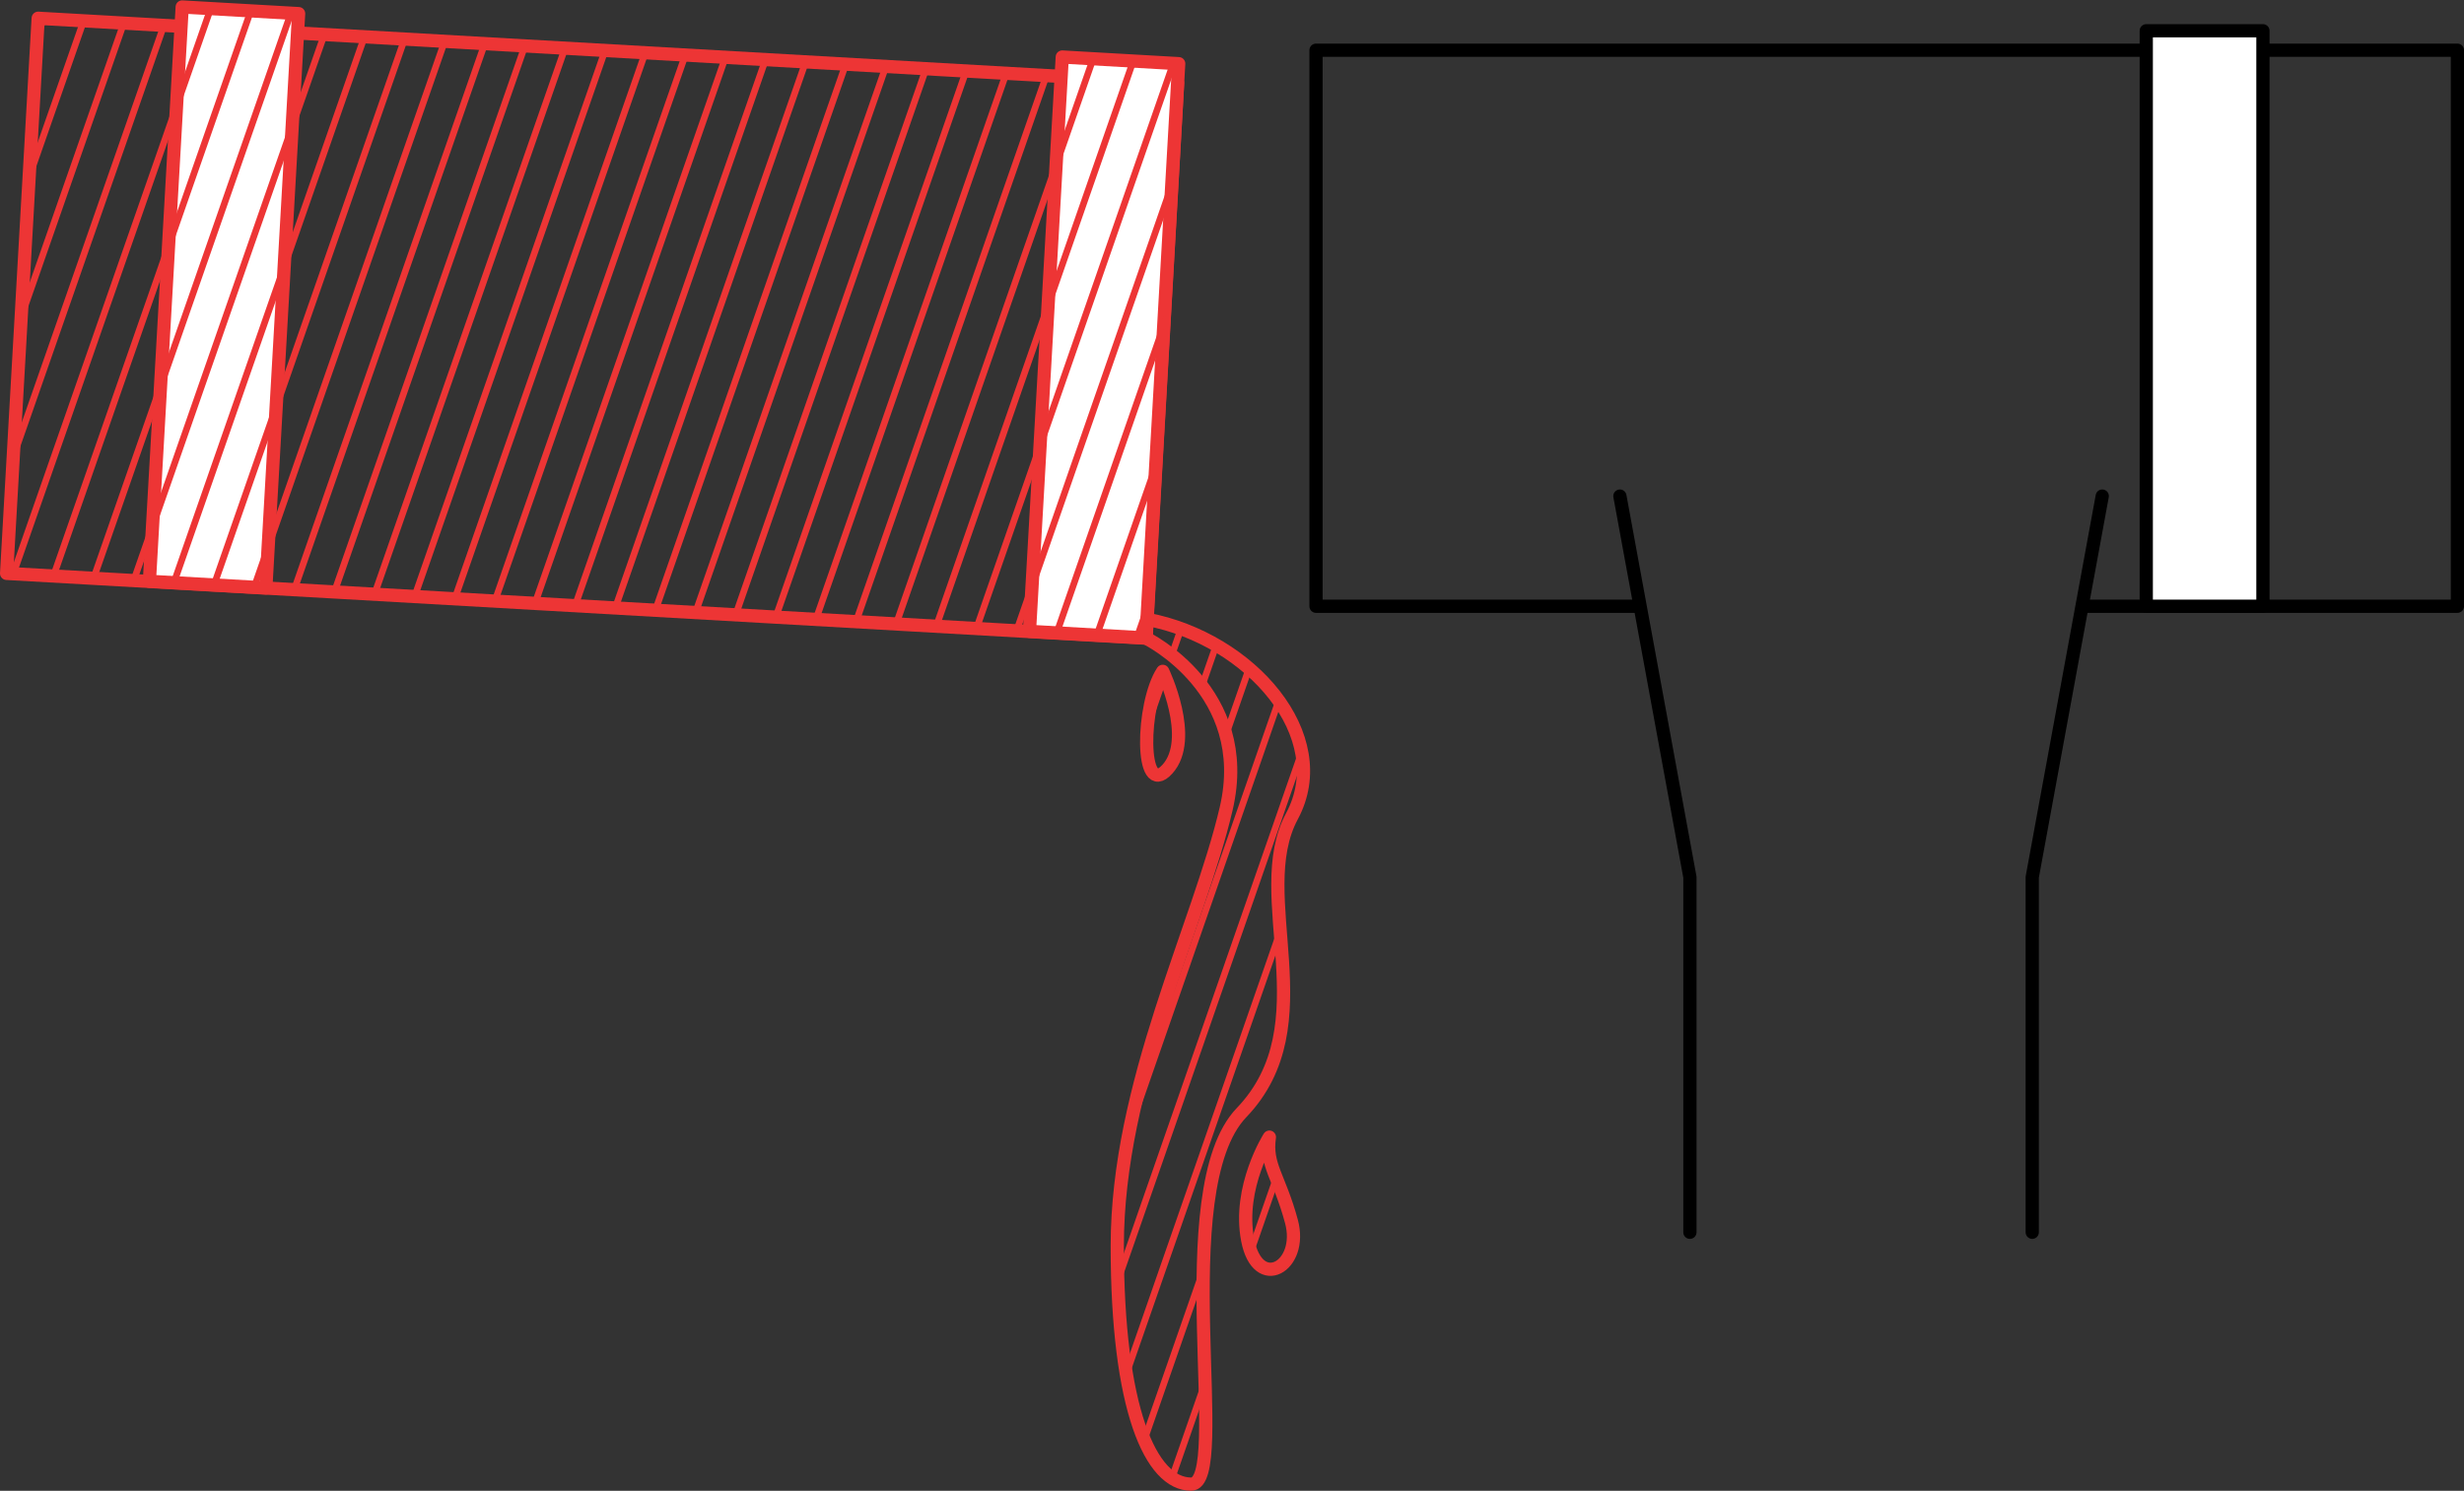 <svg xmlns="http://www.w3.org/2000/svg" xmlns:xlink="http://www.w3.org/1999/xlink" width="186.302" height="112.733" viewBox="0 0 186.302 112.733">
  <rect x="0" y="0" width="186.302" height="112.733" fill="#333333" stroke="none"/>
  <defs>
    <style>
      .cls-1, .cls-2, .cls-4, .cls-6, .cls-8 {
        fill: none;
      }

      .cls-2, .cls-3, .cls-6 {
        stroke: #000;
      }

      .cls-2, .cls-3, .cls-4, .cls-5, .cls-6, .cls-8 {
        stroke-linejoin: round;
      }

      .cls-3, .cls-5 {
        fill: #fff;
      }

      .cls-4, .cls-5, .cls-8 {
        stroke: #ed3535;
      }

      .cls-6 {
        stroke-linecap: round;
      }

      .cls-7 {
        clip-path: url(#clip-path);
      }

      .cls-8 {
        stroke-width: 0.5px;
      }
    </style>
    <clipPath id="clip-path">
      <path id="Path_269" data-name="Path 269" class="cls-1" d="M791.867,5638.1c-5.646,5.892-.744,28.093-3.813,28.093s-5.582-5.721-5.582-18,6.14-24.139,8.233-33.07-6.055-12.9-6.055-12.9h0l-8.807-.5-19.528-1.111L723.2,5598.73l-24.7-1.4,2.387-41.98,10.806.614.083-1.467,8.807.5-.083,1.467,57.735,3.284.083-1.468,8.807.5-2.39,42.021c7.841,1.485,14.206,8.841,10.95,14.888S798.286,5631.406,791.867,5638.1Zm2.107,1.853s-2.407,3.777-1.643,7.773,4.234,2.017,3.31-1.4S793.666,5642.084,793.974,5639.957Zm-7.716-27.83c2.093-2.3-.348-7.4-.348-7.4C784.3,5607.174,784.165,5614.43,786.258,5612.127Z"/>
    </clipPath>
  </defs>
  <g id="Group_1232" data-name="Group 1232" transform="translate(-697.996 -5554.009)">
    <path id="Path_262" data-name="Path 262" class="cls-2" d="M822.245,5599.854H797.5v-42.048H883.8v42.048H855.416"/>
    <rect id="Rectangle_32" data-name="Rectangle 32" class="cls-3" width="8.821" height="43.518" transform="translate(860.274 5556.336)"/>
    <path id="Path_263" data-name="Path 263" class="cls-4" d="M756.315,5600.658l28.336,1.611,2.387-41.98-86.155-4.9-2.387,41.98,24.7,1.4Z"/>
    <rect id="Rectangle_33" data-name="Rectangle 33" class="cls-5" width="8.821" height="43.518" transform="matrix(0.998, 0.057, -0.057, 0.998, 711.772, 5554.536)"/>
    <rect id="Rectangle_34" data-name="Rectangle 34" class="cls-5" width="8.821" height="43.518" transform="matrix(0.998, 0.057, -0.057, 0.998, 778.314, 5558.32)"/>
    <path id="Path_264" data-name="Path 264" class="cls-6" d="M820.476,5591.523l1.53,8.331,3.763,20.485v26.855"/>
    <path id="Path_265" data-name="Path 265" class="cls-6" d="M856.946,5591.523l-5.293,28.816v26.855"/>
    <path id="Path_266" data-name="Path 266" class="cls-4" d="M784.65,5602.269s8.148,3.973,6.055,12.9-8.233,20.791-8.233,33.07,2.512,18,5.582,18-1.833-22.2,3.814-28.093c6.418-6.7.558-16.373,3.814-22.419s-3.11-13.4-10.951-14.887Z"/>
    <path id="Path_267" data-name="Path 267" class="cls-4" d="M793.974,5640s-2.407,3.778-1.643,7.774,4.234,2.017,3.31-1.4S793.666,5642.128,793.974,5640Z"/>
    <path id="Path_268" data-name="Path 268" class="cls-4" d="M785.91,5604.777s2.442,5.093.349,7.4S784.3,5607.218,785.91,5604.777Z"/>
    <g id="Group_672" data-name="Group 672">
      <g id="Group_671" data-name="Group 671" class="cls-7">
        <g id="Group_670" data-name="Group 670">
          <line id="Line_20366" data-name="Line 20366" class="cls-8" x1="73.159" y2="210.388" transform="translate(803.579 5460.01)"/>
          <line id="Line_20367" data-name="Line 20367" class="cls-8" x1="73.166" y2="210.388" transform="translate(800.482 5460.01)"/>
          <line id="Line_20368" data-name="Line 20368" class="cls-8" x1="73.173" y2="210.388" transform="translate(797.386 5460.01)"/>
          <line id="Line_20369" data-name="Line 20369" class="cls-8" x1="73.18" y2="210.388" transform="translate(794.289 5460.01)"/>
          <line id="Line_20370" data-name="Line 20370" class="cls-8" x1="73.187" y2="210.388" transform="translate(791.192 5460.01)"/>
          <line id="Line_20371" data-name="Line 20371" class="cls-8" x1="73.194" y2="210.388" transform="translate(788.095 5460.01)"/>
          <line id="Line_20372" data-name="Line 20372" class="cls-8" x1="73.201" y2="210.388" transform="translate(784.999 5460.01)"/>
          <line id="Line_20373" data-name="Line 20373" class="cls-8" x1="73.208" y2="210.388" transform="translate(781.902 5460.01)"/>
          <line id="Line_20374" data-name="Line 20374" class="cls-8" x1="73.215" y2="210.388" transform="translate(778.805 5460.01)"/>
          <line id="Line_20375" data-name="Line 20375" class="cls-8" x1="73.222" y2="210.388" transform="translate(775.708 5460.01)"/>
          <line id="Line_20376" data-name="Line 20376" class="cls-8" x1="73.229" y2="210.388" transform="translate(772.611 5460.01)"/>
          <line id="Line_20377" data-name="Line 20377" class="cls-8" x1="73.236" y2="210.388" transform="translate(769.515 5460.01)"/>
          <line id="Line_20378" data-name="Line 20378" class="cls-8" x1="73.243" y2="210.388" transform="translate(766.418 5460.01)"/>
          <line id="Line_20379" data-name="Line 20379" class="cls-8" x1="73.25" y2="210.388" transform="translate(763.321 5460.01)"/>
          <line id="Line_20380" data-name="Line 20380" class="cls-8" x1="73.257" y2="210.388" transform="translate(760.224 5460.01)"/>
          <line id="Line_20381" data-name="Line 20381" class="cls-8" x1="73.264" y2="210.388" transform="translate(757.128 5460.01)"/>
          <line id="Line_20382" data-name="Line 20382" class="cls-8" x1="73.271" y2="210.388" transform="translate(754.031 5460.01)"/>
          <line id="Line_20383" data-name="Line 20383" class="cls-8" x1="73.278" y2="210.388" transform="translate(750.934 5460.01)"/>
          <line id="Line_20384" data-name="Line 20384" class="cls-8" x1="73.285" y2="210.388" transform="translate(747.837 5460.01)"/>
          <line id="Line_20385" data-name="Line 20385" class="cls-8" x1="73.292" y2="210.388" transform="translate(744.74 5460.01)"/>
          <line id="Line_20386" data-name="Line 20386" class="cls-8" x1="73.299" y2="210.388" transform="translate(741.644 5460.01)"/>
          <line id="Line_20387" data-name="Line 20387" class="cls-8" x1="73.306" y2="210.388" transform="translate(738.547 5460.01)"/>
          <line id="Line_20388" data-name="Line 20388" class="cls-8" x1="73.313" y2="210.388" transform="translate(735.45 5460.01)"/>
          <line id="Line_20389" data-name="Line 20389" class="cls-8" x1="73.32" y2="210.388" transform="translate(732.353 5460.01)"/>
          <line id="Line_20390" data-name="Line 20390" class="cls-8" x1="73.327" y2="210.388" transform="translate(729.257 5460.01)"/>
          <line id="Line_20391" data-name="Line 20391" class="cls-8" x1="73.334" y2="210.388" transform="translate(726.16 5460.01)"/>
          <line id="Line_20392" data-name="Line 20392" class="cls-8" x1="73.341" y2="210.388" transform="translate(723.063 5460.01)"/>
          <line id="Line_20393" data-name="Line 20393" class="cls-8" x1="73.348" y2="210.388" transform="translate(719.966 5460.01)"/>
          <line id="Line_20394" data-name="Line 20394" class="cls-8" x1="73.355" y2="210.388" transform="translate(716.87 5460.01)"/>
          <line id="Line_20395" data-name="Line 20395" class="cls-8" x1="73.362" y2="210.388" transform="translate(713.773 5460.01)"/>
          <line id="Line_20396" data-name="Line 20396" class="cls-8" x1="73.369" y2="210.388" transform="translate(710.676 5460.01)"/>
          <line id="Line_20397" data-name="Line 20397" class="cls-8" x1="73.377" y2="210.388" transform="translate(707.579 5460.01)"/>
          <line id="Line_20398" data-name="Line 20398" class="cls-8" x1="73.384" y2="210.388" transform="translate(704.482 5460.01)"/>
          <line id="Line_20399" data-name="Line 20399" class="cls-8" x1="73.391" y2="210.388" transform="translate(701.386 5460.01)"/>
          <line id="Line_20400" data-name="Line 20400" class="cls-8" x1="73.398" y2="210.388" transform="translate(698.289 5460.01)"/>
          <line id="Line_20401" data-name="Line 20401" class="cls-8" x1="73.405" y2="210.388" transform="translate(695.192 5460.01)"/>
          <line id="Line_20402" data-name="Line 20402" class="cls-8" x1="73.412" y2="210.388" transform="translate(692.095 5460.01)"/>
          <line id="Line_20403" data-name="Line 20403" class="cls-8" x1="73.419" y2="210.388" transform="translate(688.999 5460.01)"/>
          <line id="Line_20404" data-name="Line 20404" class="cls-8" x1="73.426" y2="210.388" transform="translate(685.902 5460.01)"/>
          <line id="Line_20405" data-name="Line 20405" class="cls-8" x1="73.433" y2="210.388" transform="translate(682.805 5460.01)"/>
          <line id="Line_20406" data-name="Line 20406" class="cls-8" x1="73.44" y2="210.388" transform="translate(679.708 5460.01)"/>
          <line id="Line_20407" data-name="Line 20407" class="cls-8" x1="73.447" y2="210.388" transform="translate(676.611 5460.01)"/>
          <line id="Line_20408" data-name="Line 20408" class="cls-8" x1="73.454" y2="210.388" transform="translate(673.515 5460.01)"/>
          <line id="Line_20409" data-name="Line 20409" class="cls-8" x1="73.461" y2="210.388" transform="translate(670.418 5460.01)"/>
          <line id="Line_20410" data-name="Line 20410" class="cls-8" x1="73.468" y2="210.388" transform="translate(667.321 5460.01)"/>
          <line id="Line_20411" data-name="Line 20411" class="cls-8" x1="73.475" y2="210.388" transform="translate(664.224 5460.01)"/>
          <line id="Line_20412" data-name="Line 20412" class="cls-8" x1="73.482" y2="210.388" transform="translate(661.128 5460.01)"/>
          <line id="Line_20413" data-name="Line 20413" class="cls-8" x1="73.489" y2="210.388" transform="translate(658.031 5460.01)"/>
          <line id="Line_20414" data-name="Line 20414" class="cls-8" x1="73.496" y2="210.388" transform="translate(654.934 5460.01)"/>
          <line id="Line_20415" data-name="Line 20415" class="cls-8" x1="73.503" y2="210.388" transform="translate(651.837 5460.01)"/>
          <line id="Line_20416" data-name="Line 20416" class="cls-8" x1="73.51" y2="210.388" transform="translate(648.741 5460.01)"/>
          <line id="Line_20417" data-name="Line 20417" class="cls-8" x1="73.517" y2="210.388" transform="translate(645.644 5460.01)"/>
          <line id="Line_20418" data-name="Line 20418" class="cls-8" x1="73.524" y2="210.388" transform="translate(642.547 5460.01)"/>
          <line id="Line_20419" data-name="Line 20419" class="cls-8" x1="73.531" y2="210.388" transform="translate(639.45 5460.01)"/>
          <line id="Line_20420" data-name="Line 20420" class="cls-8" x1="73.538" y2="210.388" transform="translate(636.353 5460.01)"/>
          <line id="Line_20421" data-name="Line 20421" class="cls-8" x1="73.545" y2="210.388" transform="translate(633.257 5460.01)"/>
          <line id="Line_20422" data-name="Line 20422" class="cls-8" x1="73.552" y2="210.388" transform="translate(630.16 5460.01)"/>
          <line id="Line_20423" data-name="Line 20423" class="cls-8" x1="73.559" y2="210.388" transform="translate(627.063 5460.01)"/>
          <line id="Line_20424" data-name="Line 20424" class="cls-8" x1="73.566" y2="210.388" transform="translate(623.966 5460.01)"/>
          <line id="Line_20425" data-name="Line 20425" class="cls-8" x1="73.573" y2="210.388" transform="translate(620.87 5460.01)"/>
          <line id="Line_20426" data-name="Line 20426" class="cls-8" x1="73.58" y2="210.388" transform="translate(617.773 5460.01)"/>
          <line id="Line_20427" data-name="Line 20427" class="cls-8" x1="73.587" y2="210.388" transform="translate(614.676 5460.01)"/>
          <line id="Line_20428" data-name="Line 20428" class="cls-8" x1="73.594" y2="210.388" transform="translate(611.579 5460.01)"/>
          <line id="Line_20429" data-name="Line 20429" class="cls-8" x1="73.601" y2="210.388" transform="translate(608.482 5460.01)"/>
          <line id="Line_20430" data-name="Line 20430" class="cls-8" x1="73.608" y2="210.388" transform="translate(605.386 5460.01)"/>
          <line id="Line_20431" data-name="Line 20431" class="cls-8" x1="73.615" y2="210.388" transform="translate(602.289 5460.01)"/>
          <line id="Line_20432" data-name="Line 20432" class="cls-8" x1="73.622" y2="210.388" transform="translate(599.192 5460.01)"/>
          <line id="Line_20433" data-name="Line 20433" class="cls-8" x1="73.629" y2="210.388" transform="translate(596.095 5460.01)"/>
          <line id="Line_20434" data-name="Line 20434" class="cls-8" x1="73.636" y2="210.388" transform="translate(592.999 5460.01)"/>
          <line id="Line_20435" data-name="Line 20435" class="cls-8" x1="73.643" y2="210.388" transform="translate(589.902 5460.01)"/>
          <line id="Line_20436" data-name="Line 20436" class="cls-8" x1="73.65" y2="210.388" transform="translate(586.805 5460.01)"/>
          <line id="Line_20437" data-name="Line 20437" class="cls-8" x1="73.658" y2="210.388" transform="translate(583.708 5460.01)"/>
          <line id="Line_20438" data-name="Line 20438" class="cls-8" x1="73.665" y2="210.388" transform="translate(580.612 5460.01)"/>
          <line id="Line_20439" data-name="Line 20439" class="cls-8" x1="73.672" y2="210.388" transform="translate(577.515 5460.01)"/>
          <line id="Line_20440" data-name="Line 20440" class="cls-8" x1="73.679" y2="210.388" transform="translate(574.418 5460.01)"/>
          <line id="Line_20441" data-name="Line 20441" class="cls-8" x1="73.686" y2="210.388" transform="translate(571.321 5460.01)"/>
          <line id="Line_20442" data-name="Line 20442" class="cls-8" x1="73.693" y2="210.388" transform="translate(568.224 5460.01)"/>
          <line id="Line_20443" data-name="Line 20443" class="cls-8" x1="73.7" y2="210.388" transform="translate(565.128 5460.01)"/>
          <line id="Line_20444" data-name="Line 20444" class="cls-8" x1="73.707" y2="210.388" transform="translate(562.031 5460.01)"/>
          <line id="Line_20445" data-name="Line 20445" class="cls-8" x1="73.714" y2="210.388" transform="translate(558.934 5460.01)"/>
          <line id="Line_20446" data-name="Line 20446" class="cls-8" x1="73.721" y2="210.388" transform="translate(555.837 5460.01)"/>
          <line id="Line_20447" data-name="Line 20447" class="cls-8" x1="73.728" y2="210.388" transform="translate(552.741 5460.01)"/>
          <line id="Line_20448" data-name="Line 20448" class="cls-8" x1="73.735" y2="210.388" transform="translate(549.644 5460.01)"/>
          <line id="Line_20449" data-name="Line 20449" class="cls-8" x1="73.742" y2="210.388" transform="translate(546.547 5460.01)"/>
          <line id="Line_20450" data-name="Line 20450" class="cls-8" x1="73.749" y2="210.388" transform="translate(543.45 5460.01)"/>
          <line id="Line_20451" data-name="Line 20451" class="cls-8" x1="73.756" y2="210.388" transform="translate(540.354 5460.01)"/>
          <line id="Line_20452" data-name="Line 20452" class="cls-8" x1="73.763" y2="210.388" transform="translate(537.257 5460.01)"/>
          <line id="Line_20453" data-name="Line 20453" class="cls-8" x1="73.77" y2="210.388" transform="translate(534.16 5460.01)"/>
          <line id="Line_20454" data-name="Line 20454" class="cls-8" x1="73.777" y2="210.388" transform="translate(531.063 5460.01)"/>
          <line id="Line_20455" data-name="Line 20455" class="cls-8" x1="73.784" y2="210.388" transform="translate(527.966 5460.01)"/>
          <line id="Line_20456" data-name="Line 20456" class="cls-8" x1="73.791" y2="210.388" transform="translate(524.87 5460.01)"/>
          <line id="Line_20457" data-name="Line 20457" class="cls-8" x1="73.798" y2="210.388" transform="translate(521.773 5460.01)"/>
        </g>
      </g>
    </g>
  </g>
</svg>
